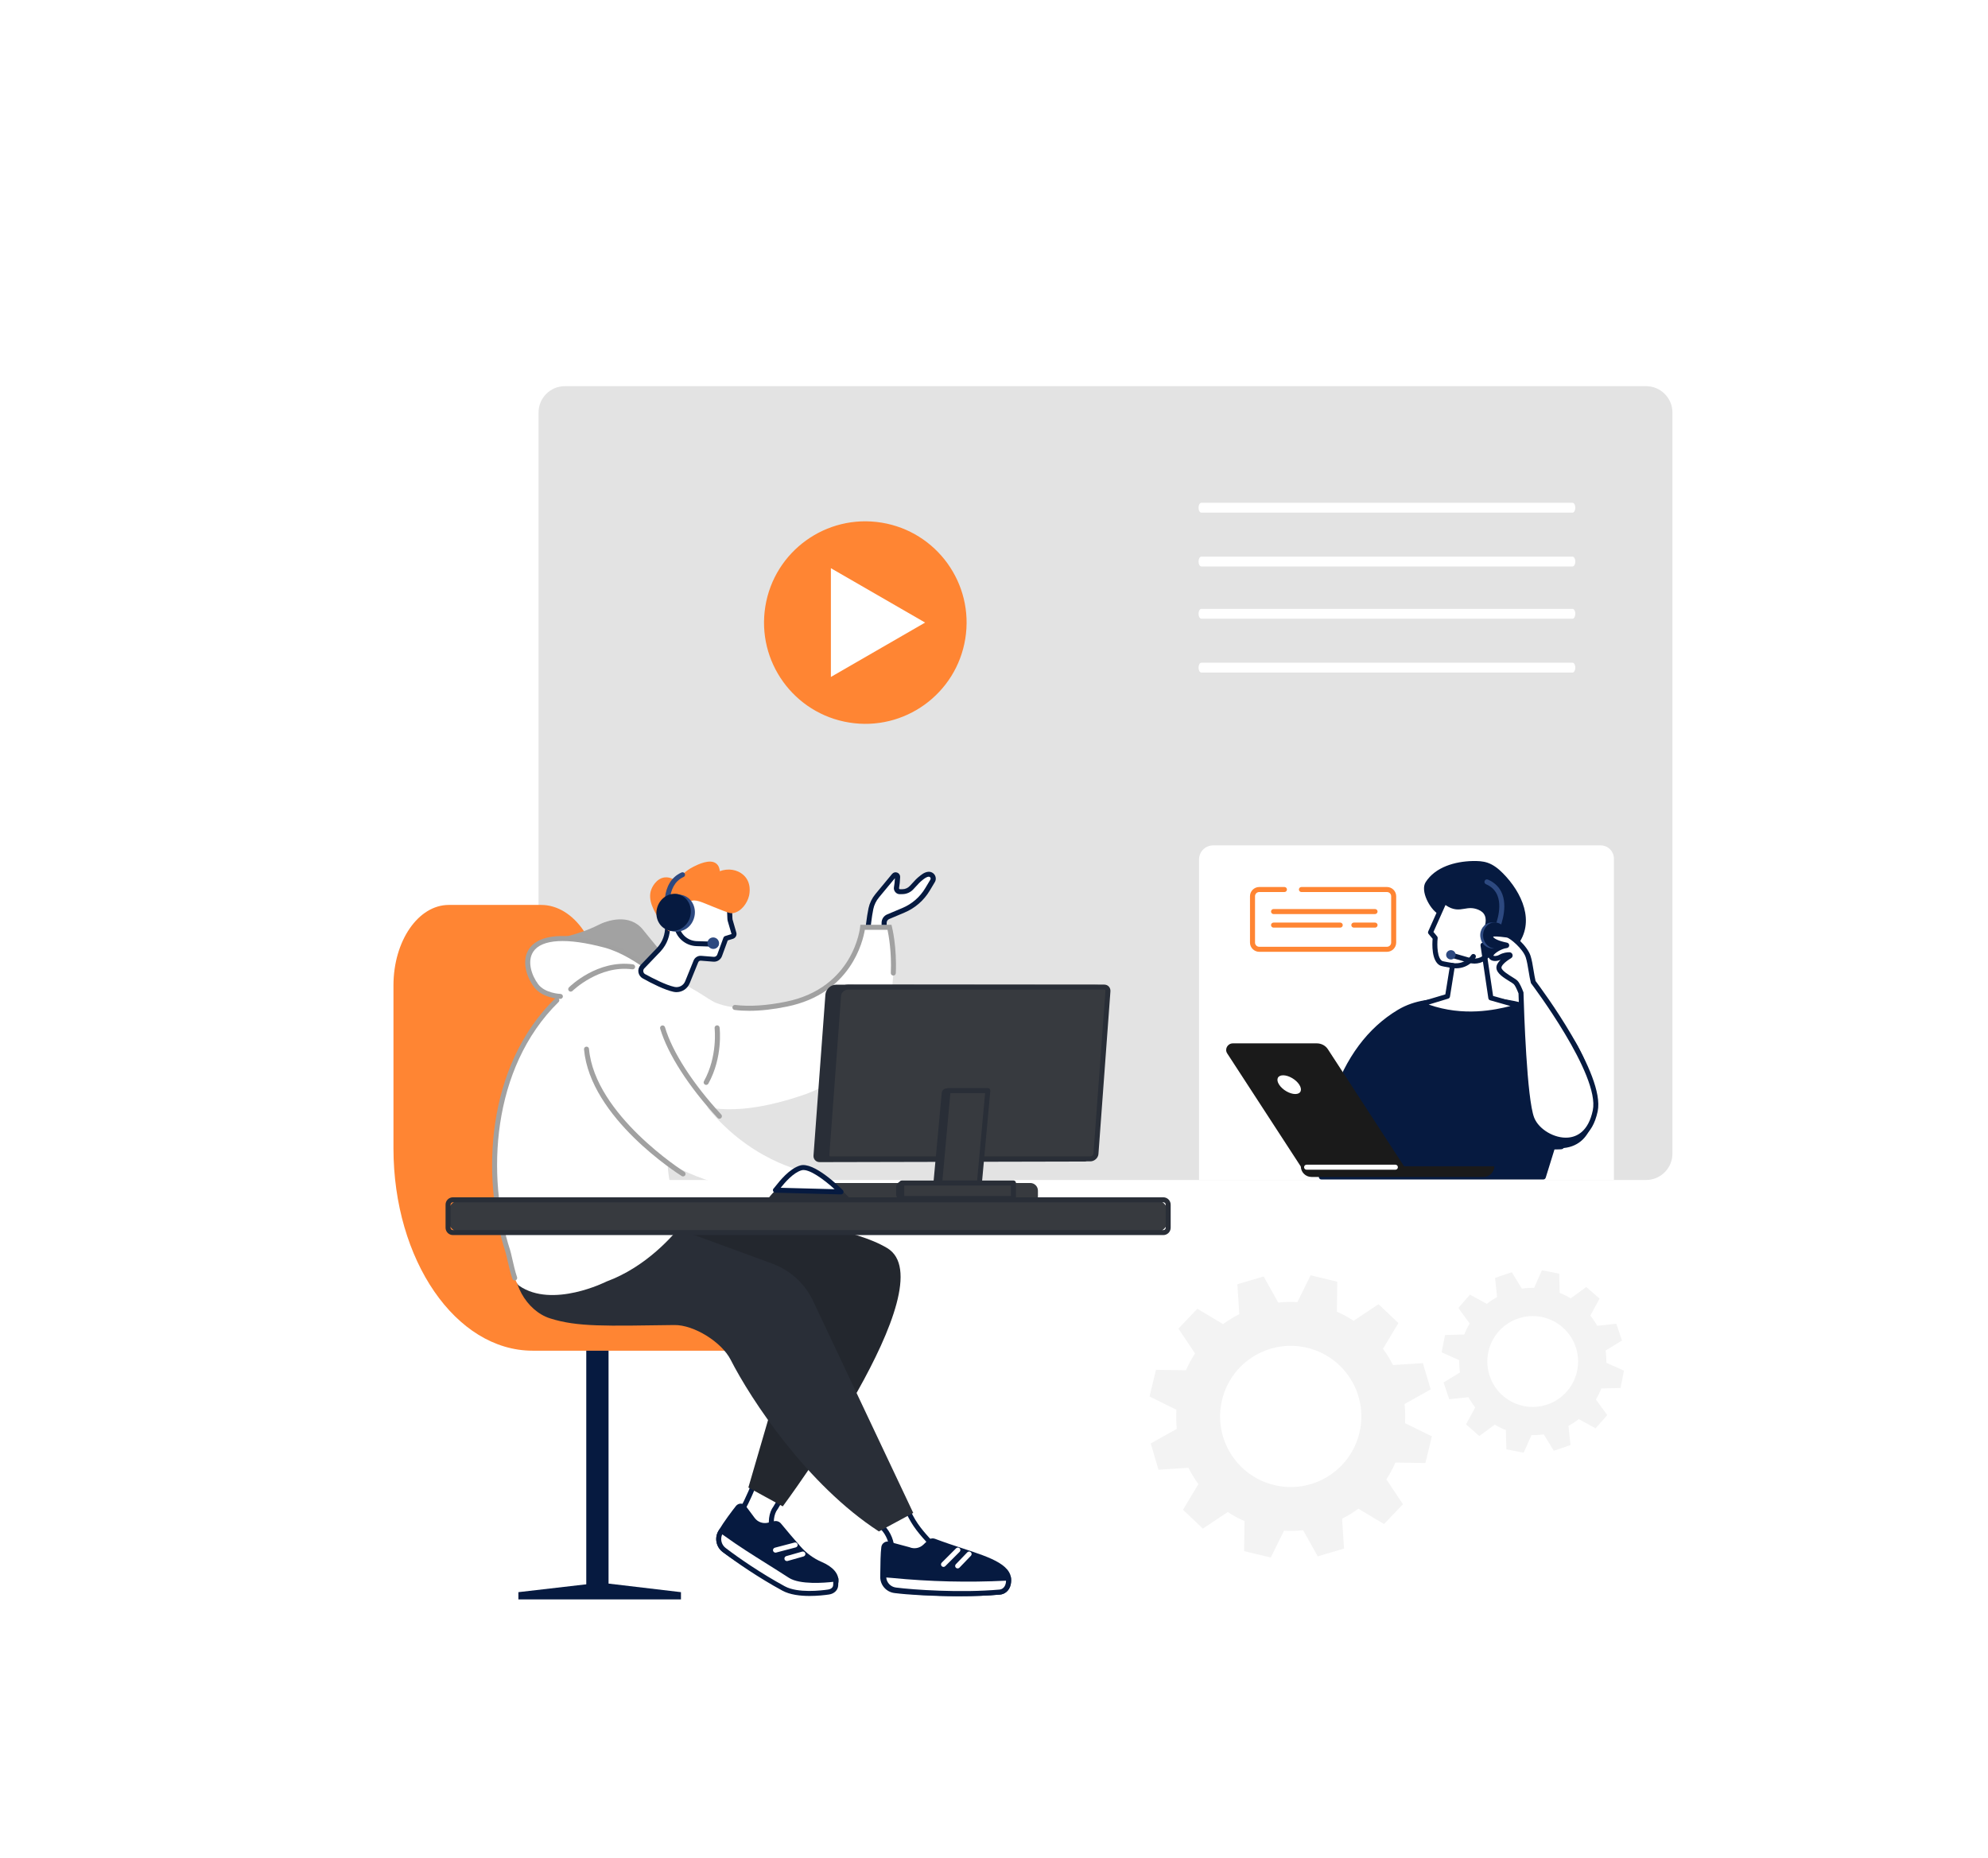<?xml version="1.0" encoding="UTF-8"?> <svg xmlns="http://www.w3.org/2000/svg" width="384" height="359" viewBox="0 0 384 359" fill="none"><path d="M98.214 218.714H112.5V233H98.214V218.714Z" fill="#004385"></path><g filter="url(#filter0_d_613_26)"><path d="M271.39 274.948C271.461 273.702 271.434 272.474 271.301 271.254L276.347 268.436L274.845 263.355L269.066 263.726C268.509 262.631 267.873 261.57 267.14 260.581L270.109 255.615L266.274 251.966L261.467 255.174C260.451 254.502 259.365 253.919 258.225 253.415L258.313 247.628L253.162 246.382L250.6 251.569C249.354 251.498 248.126 251.524 246.906 251.657L244.088 246.612L239.007 248.114L239.387 253.892C238.292 254.449 237.231 255.085 236.242 255.819L231.276 252.85L227.627 256.684L230.834 261.491C230.163 262.507 229.58 263.594 229.076 264.734L223.289 264.645L222.043 269.796L227.229 272.359C227.159 273.605 227.185 274.833 227.318 276.052L222.273 278.871L223.775 283.951L229.553 283.571C230.11 284.667 230.746 285.727 231.479 286.717L228.511 291.682L232.345 295.331L237.152 292.124C238.168 292.796 239.255 293.379 240.395 293.882L240.306 299.67L245.457 300.915L248.02 295.729C249.265 295.8 250.494 295.773 251.713 295.641L254.531 300.686L259.612 299.184L259.232 293.405C260.336 292.849 261.388 292.212 262.378 291.479L267.343 294.448L270.992 290.613L267.785 285.807C268.456 284.79 269.04 283.704 269.543 282.564L275.331 282.652L276.576 277.501L271.39 274.948ZM262.572 276.856C260.805 284.181 253.436 288.678 246.111 286.911C238.786 285.144 234.289 277.775 236.056 270.45C237.823 263.126 245.192 258.628 252.517 260.395C259.842 262.162 264.339 269.531 262.572 276.856Z" fill="#F3F3F3"></path><path d="M310.283 263.293C310.301 262.489 310.248 261.694 310.133 260.925L313.305 258.982L312.209 255.748L308.507 256.137C308.127 255.447 307.685 254.785 307.19 254.166L308.966 250.888L306.404 248.644L303.4 250.835C302.728 250.429 302.013 250.084 301.271 249.793L301.173 246.073L297.834 245.41L296.323 248.812C295.519 248.794 294.732 248.847 293.955 248.962L292.011 245.79L288.786 246.886L289.175 250.588C288.485 250.968 287.823 251.41 287.204 251.904L283.935 250.128L281.691 252.691L283.882 255.695C283.476 256.366 283.131 257.082 282.839 257.824L279.12 257.921L278.457 261.27L281.859 262.781C281.841 263.585 281.894 264.38 282.009 265.149L278.837 267.093L279.933 270.327L283.635 269.938C284.015 270.627 284.456 271.29 284.951 271.908L283.175 275.186L285.738 277.43L288.742 275.239C289.413 275.646 290.129 275.99 290.871 276.282L290.968 280.002L294.308 280.664L295.819 277.263C296.623 277.28 297.409 277.227 298.187 277.112L300.131 280.284L303.356 279.189L302.967 275.487C303.656 275.107 304.319 274.665 304.937 274.17L308.207 275.946L310.451 273.384L308.26 270.38C308.666 269.708 309.011 268.992 309.302 268.25L313.022 268.153L313.685 264.804L310.283 263.293ZM304.663 264.751C303.718 269.505 299.097 272.597 294.352 271.652C289.599 270.707 286.515 266.085 287.452 261.332C288.397 256.578 293.018 253.486 297.763 254.431C302.516 255.377 305.609 259.998 304.663 264.751Z" fill="#F3F3F3"></path><path d="M95.191 238.96C92.063 238.96 89.527 236.415 89.527 233.297V73.664C89.519 70.545 92.063 68 95.191 68H328.009C331.137 68 333.673 70.545 333.673 73.664V233.288C333.673 236.415 331.128 238.951 328.009 238.951H95.191V238.96Z" fill="white"></path><path d="M109.108 227.969C106.307 227.969 104.027 225.689 104.027 222.888V79.689C104.027 76.888 106.307 74.609 109.108 74.609H317.964C320.765 74.609 323.044 76.888 323.044 79.689V222.888C323.044 225.689 320.765 227.969 317.964 227.969H109.108Z" fill="#E3E3E3"></path><path d="M186.452 123.415C188.183 112.751 180.941 102.703 170.277 100.972C159.612 99.241 149.564 106.483 147.833 117.148C146.102 127.812 153.344 137.86 164.009 139.591C174.673 141.322 184.722 134.08 186.452 123.415Z" fill="#FF8533"></path><path d="M178.695 120.28L160.494 109.775V130.786L178.695 120.28Z" fill="white"></path><path d="M303.746 99.041H232.048C231.753 99.041 231.508 98.626 231.508 98.09C231.508 97.572 231.744 97.14 232.048 97.14H303.746C304.041 97.14 304.286 97.555 304.286 98.09C304.286 98.609 304.041 99.041 303.746 99.041Z" fill="white"></path><path d="M303.746 109.442H232.048C231.753 109.442 231.508 109.028 231.508 108.492C231.508 107.974 231.744 107.542 232.048 107.542H303.746C304.041 107.542 304.286 107.956 304.286 108.492C304.286 109.028 304.041 109.442 303.746 109.442Z" fill="white"></path><path d="M303.746 119.533H232.048C231.753 119.533 231.508 119.101 231.508 118.583C231.508 118.065 231.744 117.633 232.048 117.633H303.746C304.041 117.633 304.286 118.047 304.286 118.583C304.286 119.101 304.041 119.533 303.746 119.533Z" fill="white"></path><path d="M303.746 129.935H232.048C231.753 129.935 231.508 129.52 231.508 128.985C231.508 128.466 231.744 128.034 232.048 128.034H303.746C304.041 128.034 304.286 128.449 304.286 128.985C304.286 129.52 304.041 129.935 303.746 129.935Z" fill="white"></path><path d="M311.751 227.969H231.604V166.058C231.604 164.547 232.823 163.327 234.334 163.327H309.18C310.594 163.327 311.742 164.476 311.742 165.89V227.969H311.751Z" fill="white"></path><path d="M298.109 227.385L299.911 221.562C299.911 221.562 301.502 221.368 302.058 221.306C311.822 220.272 306.918 200.746 298.798 196.178C293.806 193.377 287.833 192.997 282.019 193.244C277.928 193.421 273.952 193.297 270.268 195.506C265.028 198.643 260.54 204.041 257.756 212.329L255.238 227.385H298.109Z" fill="#061A40"></path><path d="M298.108 227.871H255.229C255.088 227.871 254.955 227.809 254.858 227.703C254.769 227.597 254.725 227.447 254.752 227.315L257.27 212.259C257.27 212.232 257.279 212.206 257.288 212.188C259.921 204.324 264.206 198.572 270.011 195.1C273.395 193.077 276.911 192.953 280.631 192.82C281.082 192.803 281.533 192.785 281.992 192.767C287.055 192.546 293.567 192.697 299.036 195.763C304.646 198.917 309.1 209.449 307.695 216.261C307.023 219.513 305.044 221.474 302.111 221.792C301.713 221.837 300.776 221.951 300.282 222.004L298.568 227.527C298.506 227.73 298.32 227.871 298.108 227.871ZM255.803 226.908H297.755L299.46 221.421C299.513 221.236 299.672 221.112 299.866 221.085C299.866 221.085 301.457 220.891 302.022 220.829C305.203 220.493 306.352 218.055 306.758 216.067C308.092 209.59 303.887 199.588 298.576 196.611C293.328 193.66 286.984 193.527 282.054 193.739C281.594 193.757 281.144 193.775 280.684 193.792C277.088 193.916 273.695 194.031 270.523 195.931C264.93 199.279 260.795 204.837 258.233 212.453L255.803 226.908Z" fill="#061A40"></path><path d="M286.188 184.462C287.363 185.054 288.256 185.142 288.901 185.107C291.216 184.974 292.7 183.11 293.001 182.739C296.667 178.127 293.946 172.392 290.306 168.717C289.449 167.851 288.477 167.065 287.328 166.676C286.409 166.367 285.428 166.331 284.465 166.349C281.011 166.428 277.247 167.515 275.382 170.422C274.287 172.136 276.222 175.609 277.689 176.501C278.979 177.287 280.348 176.863 281.391 178.091C283.193 180.221 283.449 183.084 286.188 184.462Z" fill="#061A40"></path><path d="M279.614 192.485L280.568 186.547C280.356 186.521 278.598 186.22 278.395 186.114C276.769 185.301 277.22 181.219 277.22 181.219L276.318 180.141L279.022 174.098C281.894 176.492 282.91 174.142 285.755 175.317C288.591 176.492 287.054 179.655 287.054 179.655C287.054 179.655 289.377 178.63 288.874 180.875C288.503 182.571 287.266 182.677 286.453 182.606L287.964 192.794C287.964 192.794 292.832 194.181 293.778 194.428C292.549 194.367 284.076 198.06 274.463 194.031L279.614 192.485Z" fill="white"></path><path d="M283.979 196.39C281.072 196.39 277.75 195.922 274.277 194.473C274.092 194.393 273.968 194.208 273.977 194.004C273.986 193.801 274.127 193.624 274.322 193.563L279.181 192.113L280.012 186.945C279.393 186.839 278.404 186.662 278.183 186.547C276.477 185.699 276.637 182.324 276.725 181.369L275.947 180.442C275.832 180.3 275.797 180.106 275.877 179.938L278.58 173.894C278.642 173.753 278.766 173.656 278.916 173.621C279.066 173.585 279.217 173.621 279.331 173.718C280.789 174.937 281.646 174.796 282.715 174.61C283.59 174.46 284.58 174.301 285.932 174.858C286.833 175.229 287.442 175.821 287.743 176.616C288.052 177.438 287.955 178.312 287.805 178.94C288.202 178.895 288.644 178.94 288.98 179.214C289.404 179.558 289.528 180.15 289.351 180.972C289.139 181.917 288.565 182.986 287.018 183.092L288.406 192.414C289.483 192.723 293.115 193.748 293.91 193.96C294.149 194.022 294.299 194.261 294.264 194.499C294.228 194.747 294.007 194.923 293.76 194.906C293.601 194.897 293.027 195.038 292.426 195.197C290.703 195.63 287.69 196.39 283.979 196.39ZM275.965 194.084C282.715 196.452 288.777 195.109 291.754 194.367C290.075 193.898 287.964 193.297 287.831 193.253C287.646 193.2 287.513 193.05 287.487 192.856L285.976 182.668C285.958 182.518 286.002 182.377 286.099 182.271C286.197 182.165 286.347 182.103 286.488 182.12C287.593 182.209 288.167 181.811 288.397 180.769C288.503 180.291 288.45 180.044 288.361 179.973C288.176 179.823 287.584 179.947 287.239 180.097C287.054 180.177 286.833 180.132 286.7 179.991C286.559 179.841 286.524 179.629 286.612 179.443C286.621 179.434 287.257 178.074 286.833 176.96C286.63 176.421 286.214 176.033 285.56 175.759C284.465 175.308 283.687 175.432 282.874 175.573C281.823 175.75 280.736 175.927 279.208 174.849L276.884 180.053L277.591 180.901C277.679 180.998 277.714 181.131 277.697 181.263C277.538 182.712 277.644 185.195 278.607 185.672C278.819 185.752 280.392 186.026 280.613 186.052C280.745 186.07 280.86 186.132 280.939 186.238C281.019 186.344 281.054 186.476 281.028 186.609L280.074 192.546C280.047 192.732 279.915 192.882 279.738 192.935L275.965 194.084Z" fill="#061A40"></path><path d="M281.231 187.077C281.001 187.077 280.754 187.06 280.498 187.024C280.233 186.989 280.047 186.742 280.082 186.476C280.118 186.211 280.365 186.026 280.63 186.061C283.06 186.397 284.164 184.568 284.182 184.541C284.315 184.312 284.615 184.232 284.845 184.374C285.075 184.506 285.154 184.807 285.013 185.036C284.969 185.133 283.793 187.077 281.231 187.077Z" fill="#061A40"></path><path d="M284.804 186.167C284.45 186.167 284.097 186.114 283.744 186.017L280.448 185.063C280.192 184.992 280.041 184.718 280.121 184.462C280.192 184.206 280.466 184.055 280.722 184.135L284.017 185.089C285.334 185.469 286.73 184.851 287.322 183.614L287.993 182.218C288.108 181.979 288.4 181.873 288.638 181.988C288.877 182.103 288.983 182.394 288.868 182.633L288.197 184.029C287.552 185.363 286.226 186.167 284.804 186.167Z" fill="#061A40"></path><path d="M289.035 180.133C288.965 180.133 288.894 180.115 288.832 180.088C288.593 179.974 288.487 179.691 288.602 179.443C288.62 179.408 290.29 175.768 289.274 173.091C288.885 172.057 288.125 171.297 287.021 170.82C286.773 170.714 286.667 170.431 286.773 170.184C286.879 169.936 287.162 169.821 287.41 169.936C288.761 170.519 289.698 171.474 290.184 172.755C291.341 175.812 289.565 179.691 289.486 179.859C289.389 180.027 289.212 180.133 289.035 180.133Z" fill="#2D4980"></path><path d="M279.343 184.586C279.281 184.091 279.635 183.64 280.138 183.578C280.642 183.517 281.092 183.861 281.154 184.356C281.216 184.851 280.863 185.301 280.359 185.363C279.864 185.425 279.405 185.072 279.343 184.586Z" fill="#2D4980"></path><path d="M285.944 181.025C285.768 179.647 286.651 178.401 287.915 178.242C288.056 178.224 288.569 178.215 288.701 178.224C289.797 178.295 290.362 179.223 290.521 180.451C290.689 181.776 290.185 183.013 289.002 183.243C288.948 183.252 288.604 183.278 288.551 183.278C287.164 183.278 286.112 182.403 285.944 181.025Z" fill="#2D4980"></path><path d="M286.483 180.981C286.333 179.602 287.243 178.365 288.506 178.233C289.77 178.1 290.918 179.108 291.069 180.486C291.219 181.864 290.309 183.101 289.045 183.234C287.782 183.366 286.633 182.359 286.483 180.981Z" fill="#061A40"></path><path d="M291.025 182.686C291.078 182.677 291.078 182.616 291.025 182.607C290.027 182.412 287.509 181.794 288.021 180.672C288.207 180.257 290.292 180.548 291.14 180.663C291.988 180.778 294.621 183.04 295.196 184.816C295.637 186.176 295.823 188.359 296.185 189.746C296.185 189.746 309.651 207.479 308.149 214.618C306.284 223.516 297.537 220.264 295.903 216.111C294.453 212.436 293.906 195.622 293.8 191.831C293.623 191.372 293.172 190.232 292.766 189.817C292.253 189.278 289.62 188.147 289.532 186.998C289.47 186.123 290.919 185.134 291.626 184.71C291.741 184.639 291.688 184.462 291.555 184.462C291.14 184.462 290.504 184.533 289.877 184.886C288.834 185.47 287.73 185.151 288.039 184.436C288.33 183.782 289.832 182.828 291.025 182.686Z" fill="white"></path><path d="M302.458 220.759C299.559 220.759 296.44 218.806 295.451 216.288C294.011 212.63 293.454 196.832 293.313 191.928C292.977 191.062 292.641 190.382 292.411 190.152C292.297 190.029 291.925 189.799 291.563 189.578C290.476 188.906 289.125 188.076 289.045 187.033C289.001 186.477 289.345 185.929 289.849 185.434C289.08 185.77 288.25 185.743 287.808 185.337C287.499 185.054 287.419 184.639 287.596 184.232C287.826 183.702 288.577 183.101 289.425 182.686C288.603 182.412 287.87 182.015 287.587 181.476C287.419 181.158 287.419 180.804 287.57 180.46C287.826 179.903 288.639 179.832 291.077 180.159L291.183 180.177C292.27 180.318 295.018 182.748 295.636 184.657C295.893 185.452 296.069 186.494 296.228 187.51C296.352 188.253 296.467 188.951 296.608 189.525C297.704 190.983 310.091 207.603 308.607 214.706C307.573 219.619 304.631 220.591 302.97 220.732C302.811 220.75 302.634 220.759 302.458 220.759ZM291.563 183.976C291.837 183.976 292.076 184.153 292.155 184.427C292.235 184.692 292.12 184.975 291.881 185.116C290.556 185.92 289.99 186.618 290.017 186.954C290.061 187.502 291.369 188.314 292.076 188.747C292.544 189.039 292.915 189.269 293.118 189.481C293.542 189.923 293.966 190.912 294.249 191.663L294.276 191.743V191.822C294.373 195.215 294.921 212.312 296.343 215.935C297.236 218.197 300.293 219.999 302.89 219.778C304.596 219.637 306.805 218.603 307.662 214.521C309.093 207.673 295.919 190.214 295.787 190.037L295.725 189.958L295.698 189.861C295.53 189.233 295.407 188.474 295.274 187.669C295.115 186.698 294.947 185.69 294.709 184.957C294.179 183.322 291.669 181.219 291.051 181.131L290.945 181.113C289.31 180.893 288.656 180.901 288.418 180.954C288.418 180.981 288.427 180.999 288.435 181.025C288.594 181.343 289.487 181.803 291.095 182.121C291.351 182.174 291.528 182.395 291.519 182.66C291.51 182.916 291.316 183.128 291.051 183.163C289.99 183.287 288.656 184.162 288.462 184.621C288.462 184.63 288.453 184.63 288.453 184.639C288.577 184.71 289.045 184.78 289.619 184.462C290.353 184.056 291.077 183.976 291.563 183.976Z" fill="#061A40"></path><path d="M300.787 222.066C298.445 222.066 292.154 221.395 290.997 214.344C290.953 214.079 291.13 213.831 291.395 213.787C291.66 213.743 291.907 213.92 291.951 214.185C293.224 221.943 301.22 221.103 301.556 221.059C301.821 221.032 302.059 221.218 302.095 221.483C302.121 221.748 301.935 221.987 301.67 222.022C301.653 222.031 301.326 222.066 300.787 222.066Z" fill="#061A40"></path><path d="M251.335 225.486H271.303L256.495 202.716C256.035 202.001 255.223 201.576 254.357 201.576H238.152C237.118 201.576 236.5 202.681 237.048 203.52L251.335 225.486Z" fill="#1A1A1A"></path><path d="M247.077 209.555C247.722 210.553 249.118 211.366 250.196 211.366C251.265 211.366 251.61 210.553 250.965 209.555C250.32 208.557 248.924 207.744 247.846 207.744C246.768 207.752 246.423 208.557 247.077 209.555Z" fill="white"></path><path d="M253.322 227.385H286.571C287.711 227.385 288.638 226.457 288.638 225.318H251.264C251.264 226.466 252.183 227.385 253.322 227.385Z" fill="#1A1A1A"></path><path d="M269.528 225.989H252.379C252.113 225.989 251.893 225.777 251.893 225.503C251.893 225.229 252.105 225.017 252.379 225.017H269.528C269.794 225.017 270.014 225.229 270.014 225.503C270.014 225.777 269.794 225.989 269.528 225.989Z" fill="white"></path><path d="M267.901 171.854C268.617 171.854 269.2 172.437 269.2 173.152V182.103C269.2 182.819 268.617 183.402 267.901 183.402H243.232C242.517 183.402 241.934 182.819 241.934 182.103V173.152C241.934 172.437 242.517 171.854 243.232 171.854H267.901Z" fill="white"></path><path d="M267.901 183.888H243.232C242.251 183.888 241.447 183.084 241.447 182.103V173.152C241.447 172.172 242.251 171.368 243.232 171.368H248.1C248.366 171.368 248.586 171.58 248.586 171.854C248.586 172.119 248.374 172.34 248.1 172.34H243.232C242.781 172.34 242.419 172.702 242.419 173.152V182.103C242.419 182.554 242.781 182.916 243.232 182.916H267.901C268.352 182.916 268.714 182.554 268.714 182.103V173.152C268.714 172.702 268.352 172.34 267.901 172.34H251.378C251.113 172.34 250.893 172.128 250.893 171.854C250.893 171.589 251.105 171.368 251.378 171.368H267.901C268.882 171.368 269.686 172.172 269.686 173.152V182.103C269.686 183.084 268.882 183.888 267.901 183.888Z" fill="#FF8533"></path><path d="M265.602 176.598H245.996C245.731 176.598 245.51 176.377 245.51 176.112C245.51 175.847 245.722 175.626 245.996 175.626H265.602C265.867 175.626 266.088 175.839 266.088 176.112C266.079 176.377 265.867 176.598 265.602 176.598Z" fill="#FF8533"></path><path d="M265.605 179.214H261.505C261.24 179.214 261.02 179.002 261.02 178.728C261.02 178.463 261.232 178.242 261.505 178.242H265.605C265.87 178.242 266.091 178.463 266.091 178.728C266.082 179.002 265.87 179.214 265.605 179.214Z" fill="#FF8533"></path><path d="M258.878 179.214H245.996C245.731 179.214 245.51 179.002 245.51 178.728C245.51 178.463 245.722 178.242 245.996 178.242H258.878C259.143 178.242 259.364 178.463 259.364 178.728C259.364 179.002 259.152 179.214 258.878 179.214Z" fill="#FF8533"></path><path d="M161.008 232.616H199.001C199.823 232.616 200.485 231.953 200.485 231.132V230.036C200.485 229.214 199.823 228.552 199.001 228.552H161.008C160.186 228.552 159.523 229.214 159.523 230.036V231.132C159.523 231.953 160.195 232.616 161.008 232.616Z" fill="#373A3F"></path><path d="M164.25 231.671C159.735 226.29 152.94 225.486 148.293 231.671H164.25Z" fill="#292E37"></path><path d="M116.105 191.707V206.445C116.105 220.856 124.128 232.537 134.032 232.537C143.928 232.537 151.96 244.217 151.96 258.628C151.96 259.909 151.226 260.952 150.325 260.952H102.878C88.034 260.952 76 243.44 76 221.837V190.391C76 181.794 80.789 174.831 86.691 174.831H104.521C110.918 174.831 116.105 182.386 116.105 191.707Z" fill="#FF8533"></path><path d="M113.244 307.546H117.547V260.952H113.244V307.546Z" fill="#061A40"></path><path d="M131.533 307.604L116.671 305.846H115.31L100.131 307.604V309H131.533V307.604Z" fill="#061A40"></path><path d="M167.5 291.938L170.486 295.084C171.626 296.286 172.271 297.867 172.289 299.519L172.315 301.896L181.107 299.484C179.19 297.434 177.255 295.552 175.956 293.061L173.234 287.856L167.5 291.938Z" fill="white"></path><path d="M172.306 302.391C172.2 302.391 172.103 302.356 172.015 302.294C171.891 302.206 171.82 302.064 171.82 301.914L171.794 299.537C171.776 298 171.184 296.542 170.124 295.429L167.138 292.283C167.04 292.186 166.996 292.045 167.005 291.903C167.023 291.762 167.093 291.638 167.208 291.559L172.943 287.485C173.057 287.406 173.199 287.379 173.331 287.406C173.464 287.441 173.579 287.53 173.649 287.653L176.371 292.858C177.484 294.978 179.066 296.657 180.753 298.433C180.983 298.68 181.221 298.928 181.451 299.175C181.566 299.299 181.61 299.475 181.566 299.634C181.522 299.793 181.389 299.926 181.23 299.97L172.439 302.382C172.395 302.382 172.351 302.391 172.306 302.391ZM168.233 292.009L170.84 294.748C172.068 296.038 172.748 297.735 172.775 299.511L172.792 301.26L180.205 299.228C180.161 299.175 180.108 299.131 180.064 299.078C178.332 297.249 176.707 295.526 175.531 293.282L173.066 288.572L168.233 292.009Z" fill="#061A40"></path><path d="M170.706 298.937C170.53 300.218 170.521 302.533 170.494 304.662C170.477 305.996 171.484 307.127 172.809 307.295C176.556 307.772 185.913 308.249 193.149 307.595C193.644 307.551 194.518 307.189 194.766 305.952C195.587 301.799 188.36 300.783 180.434 297.77C180.125 297.655 179.772 297.726 179.533 297.956L178.676 298.786C177.819 299.617 176.556 299.847 175.46 299.378L171.714 298.38C171.272 298.177 170.777 298.459 170.706 298.937Z" fill="#061A40"></path><path d="M185.039 308.391C180.135 308.391 175.382 308.108 172.758 307.772C171.185 307.569 170.01 306.226 170.028 304.653L170.036 303.964C170.054 302.038 170.081 300.041 170.24 298.866C170.293 298.486 170.513 298.168 170.849 297.973C171.167 297.797 171.547 297.77 171.883 297.903L175.665 298.919C176.584 299.308 177.635 299.113 178.36 298.424L179.217 297.594C179.588 297.231 180.144 297.125 180.621 297.302C182.468 298 184.244 298.583 185.958 299.149C191.551 300.986 195.96 302.435 195.253 306.032C194.979 307.419 193.981 307.993 193.203 308.064C190.676 308.293 187.831 308.391 185.039 308.391ZM171.185 298.998C171.026 300.112 171.008 302.073 170.991 303.973L170.982 304.662C170.973 305.749 171.786 306.668 172.873 306.809C176.265 307.242 185.684 307.781 193.106 307.109C193.265 307.092 194.069 306.968 194.29 305.855C194.811 303.222 191.516 302.002 185.64 300.076C183.917 299.511 182.123 298.928 180.259 298.212C180.127 298.159 179.968 298.194 179.87 298.292L179.013 299.122C178.024 300.076 176.575 300.359 175.302 299.829L171.53 298.813C171.432 298.769 171.353 298.804 171.309 298.822C171.273 298.839 171.203 298.892 171.185 298.998Z" fill="#061A40"></path><path d="M170.7 304.247C170.7 304.247 170.7 304.459 170.692 304.565C170.674 305.899 171.681 307.03 173.007 307.198C176.753 307.675 185.907 308.24 193.143 307.586C193.638 307.542 194.512 307.18 194.76 305.943C194.831 305.563 194.786 304.883 194.786 304.883L194.274 304.909C186.958 305.272 179.633 305.095 172.344 304.388L170.7 304.247Z" fill="white"></path><path d="M185.73 308.373C180.305 308.373 175.216 307.975 172.945 307.684C171.373 307.48 170.197 306.137 170.215 304.565L170.224 304.238C170.224 304.105 170.286 303.981 170.383 303.893C170.48 303.805 170.613 303.761 170.745 303.769L172.389 303.902C179.634 304.609 186.994 304.786 194.257 304.423L194.769 304.397C195.025 304.388 195.255 304.582 195.273 304.847C195.282 304.927 195.317 305.607 195.237 306.04C194.964 307.427 193.965 308.002 193.188 308.072C190.793 308.284 188.231 308.373 185.73 308.373ZM171.187 304.768C171.266 305.766 172.044 306.588 173.069 306.712C176.347 307.136 185.562 307.781 193.099 307.1C193.258 307.083 194.062 306.959 194.283 305.846C194.31 305.731 194.319 305.554 194.319 305.386H194.301C186.994 305.749 179.59 305.572 172.3 304.856L171.187 304.768Z" fill="#061A40"></path><path d="M182.247 302.727C182.124 302.727 182 302.683 181.903 302.586C181.717 302.4 181.717 302.091 181.903 301.905L184.686 299.122C184.872 298.937 185.181 298.937 185.366 299.122C185.552 299.308 185.552 299.617 185.366 299.802L182.583 302.586C182.495 302.683 182.371 302.727 182.247 302.727Z" fill="white"></path><path d="M184.977 303.018C184.853 303.018 184.738 302.974 184.641 302.886C184.447 302.7 184.447 302.391 184.632 302.205L186.85 299.899C187.036 299.705 187.345 299.705 187.53 299.891C187.725 300.076 187.725 300.385 187.539 300.571L185.321 302.877C185.233 302.965 185.109 303.018 184.977 303.018Z" fill="white"></path><path d="M142.406 293.211C144.88 289.721 147.222 282.484 147.222 282.484L152.744 286.337L149.819 291.285C148.839 292.557 148.839 294.483 149.236 296.038L150.288 298.927L142.406 293.211Z" fill="white"></path><path d="M150.297 299.404C150.2 299.404 150.094 299.378 150.015 299.316L142.124 293.599C141.912 293.44 141.859 293.149 142.009 292.928C144.413 289.535 146.737 282.405 146.754 282.334C146.798 282.184 146.913 282.078 147.063 282.025C147.205 281.972 147.364 281.998 147.496 282.087L153.019 285.939C153.222 286.08 153.284 286.363 153.16 286.584L150.235 291.532C150.227 291.55 150.218 291.567 150.2 291.576C149.449 292.557 149.264 294.174 149.696 295.897L150.739 298.759C150.81 298.963 150.748 299.184 150.58 299.307C150.5 299.378 150.394 299.404 150.297 299.404ZM143.07 293.096L149.299 297.611L148.786 296.206C148.778 296.188 148.778 296.179 148.769 296.162C148.256 294.156 148.495 292.239 149.414 291.019L152.091 286.487L147.461 283.262C146.878 285.011 145.067 290.074 143.07 293.096Z" fill="#061A40"></path><path d="M142.53 291.267C141.726 292.283 140.277 294.182 139.191 296.011C138.501 297.16 138.802 298.636 139.862 299.448C141.294 300.544 145.685 303.354 148.548 305.156C150.235 306.217 152.17 306.835 154.158 306.95L156.986 307.109C157.887 307.162 158.797 307.074 159.672 306.835C160.537 306.596 161.421 306.19 161.456 305.563C161.554 303.902 159.91 302.824 158.461 302.205C156.835 301.507 155.395 300.42 154.229 299.095C153.01 297.699 151.525 295.985 150.474 294.686C150.262 294.43 149.926 294.315 149.608 294.395L148.45 294.677C147.293 294.96 146.082 294.527 145.367 293.573L143.679 291.302C143.405 290.896 142.831 290.887 142.53 291.267Z" fill="#061A40"></path><path d="M157.498 307.595C157.321 307.595 157.144 307.586 156.968 307.577L154.14 307.418C152.073 307.303 150.049 306.658 148.291 305.554C145.084 303.531 140.966 300.898 139.57 299.829C138.307 298.857 137.971 297.107 138.775 295.755C139.888 293.891 141.373 291.956 142.15 290.958C142.389 290.657 142.742 290.489 143.122 290.498C143.502 290.507 143.856 290.684 144.076 290.984L145.764 293.255C146.356 294.059 147.372 294.421 148.344 294.183L149.501 293.9C150.005 293.776 150.535 293.953 150.862 294.359C151.94 295.693 153.495 297.487 154.608 298.759C155.757 300.067 157.162 301.101 158.673 301.746C160.917 302.709 162.048 304.034 161.96 305.581C161.915 306.332 161.2 306.906 159.821 307.286C159.079 307.489 158.302 307.595 157.498 307.595ZM143.104 291.47C143.06 291.47 142.972 291.479 142.91 291.567C142.141 292.539 140.692 294.448 139.606 296.259C139.049 297.187 139.287 298.397 140.153 299.069C141.594 300.173 146.188 303.098 148.803 304.75C150.42 305.766 152.276 306.358 154.184 306.464L157.012 306.623C157.904 306.676 158.752 306.588 159.539 306.367C160.572 306.075 160.961 305.74 160.97 305.527C161.05 304.131 159.548 303.186 158.266 302.638C156.623 301.931 155.094 300.809 153.857 299.396C152.735 298.123 151.18 296.312 150.085 294.969C149.996 294.854 149.846 294.81 149.714 294.845L148.556 295.128C147.204 295.464 145.799 294.951 144.978 293.838L143.29 291.567C143.237 291.488 143.157 291.47 143.104 291.47Z" fill="#061A40"></path><path d="M139.359 295.729C139.359 295.729 139.244 295.914 139.191 296.003C138.501 297.151 138.802 298.627 139.862 299.44C142.08 301.145 146.489 304.237 151.348 306.888C154.114 308.39 159.018 307.728 160.06 307.568C160.785 307.462 161.386 306.968 161.412 306.234L161.448 305.059C161.448 305.059 155.042 305.987 152.638 304.423C148.371 301.657 144.28 299.29 140.154 296.303L139.359 295.729Z" fill="white"></path><path d="M156.376 308.337C154.574 308.337 152.586 308.107 151.128 307.312C146.542 304.821 142.16 301.808 139.58 299.828C138.317 298.857 137.981 297.107 138.785 295.755L138.953 295.481C139.023 295.366 139.138 295.287 139.271 295.26C139.403 295.234 139.536 295.26 139.651 295.34L140.455 295.923C143.22 297.92 145.924 299.616 148.787 301.41C150.13 302.249 151.526 303.124 152.922 304.025C154.768 305.227 159.663 304.838 161.395 304.591C161.536 304.573 161.678 304.617 161.784 304.706C161.89 304.803 161.952 304.935 161.943 305.086L161.908 306.261C161.881 307.18 161.165 307.904 160.14 308.054C159.301 308.178 157.905 308.337 156.376 308.337ZM139.509 296.436C139.085 297.337 139.341 298.432 140.154 299.06C142.708 301.021 147.046 303.999 151.579 306.464C154.088 307.834 158.647 307.295 159.99 307.091C160.414 307.029 160.918 306.764 160.936 306.217L160.953 305.607C159.292 305.801 154.503 306.199 152.383 304.829C150.996 303.928 149.608 303.062 148.265 302.214C145.394 300.412 142.672 298.715 139.88 296.692L139.509 296.436Z" fill="#061A40"></path><path d="M149.794 299.969C149.582 299.969 149.387 299.828 149.325 299.607C149.255 299.351 149.414 299.086 149.67 299.015L153.469 298.017C153.726 297.946 153.991 298.105 154.061 298.361C154.132 298.618 153.973 298.883 153.717 298.953L149.917 299.952C149.873 299.961 149.829 299.969 149.794 299.969Z" fill="white"></path><path d="M152.001 301.595C151.789 301.595 151.595 301.454 151.533 301.242C151.462 300.985 151.613 300.72 151.869 300.641L154.952 299.766C155.209 299.695 155.474 299.846 155.553 300.102C155.624 300.358 155.474 300.623 155.218 300.703L152.134 301.577C152.09 301.586 152.046 301.595 152.001 301.595Z" fill="white"></path><path d="M124.127 234.905C124.127 234.905 158.965 233.747 171.353 241.116C183.122 248.123 151.199 291.028 151.199 291.028L144.554 287.388L152.948 258.619C153.531 256.508 152.303 254.325 150.2 253.724L120.133 245.189L124.127 234.905Z" fill="#23272E"></path><path d="M106.244 254.705C111.563 256.393 116.952 256.172 130.268 255.995C134.049 255.942 139.404 259.309 141.118 262.675C145.058 270.406 155.864 286.849 169.763 295.87L176.398 292.292L157.19 251.63C155.643 248.149 152.745 245.437 149.167 244.129L115.583 231.812C115.583 231.812 106.809 229.073 101.702 238.368C100.792 240.029 100.174 241.523 99.767 242.866C98.389 247.46 101.667 253.256 106.244 254.705Z" fill="#292E37"></path><path d="M169.446 173.055L172.68 169.15C172.918 168.859 173.386 169.035 173.378 169.415C173.351 170.034 173.298 170.802 173.174 171.474C173.095 171.898 173.422 172.296 173.863 172.278C174.023 172.269 174.173 172.269 174.305 172.269C174.994 172.26 175.639 171.977 176.099 171.465C176.638 170.864 177.318 170.122 177.583 169.919C178.043 169.548 178.626 168.991 179.297 168.912H179.315C180.013 168.832 180.499 169.592 180.137 170.193L179.165 171.818C178.078 173.639 176.435 175.061 174.482 175.883L171.566 177.111C171.08 177.314 170.771 177.791 170.771 178.313L170.877 189.64L167.148 185.796C167.148 185.796 167.502 178.975 168.235 175.547C168.421 174.628 168.845 173.771 169.446 173.055Z" fill="white"></path><path d="M170.877 190.117C170.744 190.117 170.621 190.064 170.532 189.967L166.804 186.123C166.706 186.026 166.662 185.893 166.671 185.761C166.689 185.478 167.033 178.86 167.767 175.441C167.979 174.469 168.429 173.541 169.083 172.746L172.317 168.841C172.564 168.549 172.944 168.443 173.307 168.584C173.66 168.717 173.881 169.053 173.872 169.433C173.837 170.272 173.766 170.988 173.66 171.562C173.642 171.642 173.678 171.703 173.704 171.73C173.731 171.756 173.775 171.801 173.854 171.801C174.013 171.792 174.172 171.792 174.314 171.792C174.862 171.792 175.383 171.553 175.754 171.147C176.947 169.821 177.203 169.618 177.291 169.548C177.353 169.495 177.415 169.442 177.486 169.388C177.954 169 178.537 168.514 179.253 168.434C179.783 168.372 180.269 168.611 180.543 169.035C180.817 169.468 180.826 170.007 180.561 170.44L179.589 172.066C178.44 173.983 176.744 175.459 174.676 176.324L171.76 177.553C171.46 177.676 171.257 177.977 171.266 178.304L171.372 189.631C171.372 189.825 171.257 190.011 171.071 190.081C171 190.099 170.939 190.117 170.877 190.117ZM167.634 185.602L170.382 188.429L170.285 178.312C170.276 177.588 170.709 176.934 171.372 176.66L174.287 175.432C176.16 174.646 177.698 173.311 178.74 171.562L179.712 169.936C179.818 169.76 179.739 169.609 179.704 169.548C179.668 169.486 179.553 169.362 179.35 169.38C178.9 169.433 178.458 169.795 178.069 170.122C177.998 170.184 177.928 170.237 177.866 170.29C177.777 170.36 177.468 170.643 176.443 171.783C175.895 172.393 175.109 172.746 174.287 172.746C174.155 172.746 174.005 172.746 173.854 172.755C173.501 172.773 173.165 172.622 172.935 172.348C172.706 172.075 172.609 171.721 172.679 171.368C172.768 170.908 172.829 170.325 172.865 169.662L169.799 173.356C169.242 174.027 168.853 174.814 168.686 175.635C168.058 178.657 167.705 184.427 167.634 185.602Z" fill="#061A40"></path><path d="M107.031 181.44C107.031 181.44 111.714 180.681 115.611 178.684C117.219 177.862 121.548 176.378 124.172 179.585C126.098 181.935 128.546 185.098 131.338 187.855C132.495 189.004 132.875 190.744 132.875 190.744C132.875 190.744 129.2 190.055 122.502 187.855C115.796 185.655 107.031 181.44 107.031 181.44Z" fill="#A2A2A2"></path><path d="M137.055 193.086C137.055 193.086 141.022 196.24 151.943 193.996C165.532 191.204 166.628 179.161 166.628 179.161H171.814C171.814 179.161 178.123 203.936 154.611 211.738C131.109 219.54 127.371 207.099 127.371 207.099L137.055 193.086Z" fill="white"></path><path d="M117.165 247.584C117.165 247.584 106.713 252.885 100.263 248.396C99.238 247.681 98.46 242.848 98.08 241.69C92.425 224.364 95.615 199.324 113.843 188.394C120.611 184.338 128.704 188.306 133.21 190.735C134.854 191.619 137.195 193.192 137.452 193.351C141.657 195.816 128.589 212.621 128.881 223.48C129.058 230.01 130.684 232.554 131.947 233.553C132.672 234.118 132.831 235.143 132.274 235.868C130.056 238.783 124.79 244.765 117.165 247.584Z" fill="white"></path><path d="M129.182 196.867C129.597 200.101 130.587 204.201 132.928 208.424C140.403 221.872 152.464 225.716 155.424 226.299L151.112 229.912C151.112 229.912 123.421 232.634 114.312 205.155C114.312 205.155 110.804 194.296 118.606 191.61C120.232 191.053 122.361 190.727 124.411 191.522C127.936 192.891 129.041 196.399 129.182 196.867Z" fill="white"></path><path d="M108.24 192.503C108.24 192.503 105.024 192.406 103.54 190.409C100.518 186.336 100.165 178.154 116.873 182.607C122.324 184.065 127.661 188.951 127.661 188.951L132.229 193.996L108.24 192.503Z" fill="white"></path><path d="M110.238 191.584C110.114 191.584 109.99 191.54 109.893 191.442C109.708 191.257 109.708 190.948 109.893 190.762C110.114 190.541 115.398 185.372 122.263 186.309C122.528 186.344 122.714 186.592 122.678 186.857C122.643 187.122 122.395 187.307 122.13 187.272C115.742 186.406 110.618 191.407 110.573 191.451C110.485 191.531 110.361 191.584 110.238 191.584Z" fill="#A1A1A1"></path><path d="M131.938 227.279C131.85 227.279 131.761 227.253 131.682 227.209C130.957 226.758 114.002 215.97 112.809 202.734C112.782 202.469 112.986 202.231 113.251 202.213C113.516 202.186 113.754 202.381 113.772 202.655C114.921 215.422 132.026 226.281 132.194 226.396C132.424 226.537 132.486 226.838 132.344 227.059C132.256 227.2 132.097 227.279 131.938 227.279Z" fill="#A1A1A1"></path><path d="M136.4 209.6C136.321 209.6 136.241 209.582 136.162 209.538C135.932 209.405 135.844 209.114 135.976 208.884C138.662 204.042 138.035 198.688 138.035 198.635C137.999 198.37 138.194 198.131 138.459 198.096C138.724 198.06 138.962 198.255 138.998 198.52C139.024 198.75 139.66 204.245 136.824 209.361C136.736 209.511 136.568 209.6 136.4 209.6Z" fill="#A1A1A1"></path><path d="M138.963 216.138C138.831 216.138 138.707 216.085 138.61 215.979C133.035 209.953 128.988 203.662 127.521 198.732C127.442 198.476 127.592 198.21 127.848 198.131C128.104 198.051 128.37 198.202 128.449 198.458C129.872 203.256 133.839 209.405 139.317 215.325C139.502 215.519 139.485 215.829 139.29 216.005C139.202 216.094 139.087 216.138 138.963 216.138Z" fill="#A1A1A1"></path><path d="M99.433 247.381C99.229 247.381 99.044 247.257 98.973 247.054C98.584 245.949 98.266 244.527 98.001 243.378C97.851 242.707 97.719 242.132 97.621 241.841C92.912 227.421 93.91 205.95 107.226 192.9C107.42 192.715 107.72 192.715 107.906 192.909C108.092 193.103 108.092 193.404 107.897 193.589C94.882 206.357 93.919 227.394 98.54 241.54C98.646 241.876 98.779 242.442 98.938 243.166C99.194 244.288 99.512 245.684 99.874 246.736C99.963 246.992 99.83 247.266 99.583 247.354C99.539 247.372 99.486 247.381 99.433 247.381Z" fill="#A1A1A1"></path><path d="M144.732 195.286C143.742 195.286 142.788 195.233 141.895 195.118C141.63 195.083 141.445 194.844 141.471 194.579C141.507 194.314 141.745 194.128 142.01 194.155C144.802 194.499 148.107 194.279 151.844 193.519C164.93 190.833 166.131 179.223 166.14 179.108L166.184 178.666H172.193L172.281 179.028C172.325 179.187 173.253 182.934 173.032 188.014C173.023 188.279 172.802 188.491 172.528 188.474C172.263 188.465 172.051 188.235 172.069 187.97C172.246 183.932 171.654 180.689 171.433 179.638H167.05C166.679 181.873 164.338 191.946 152.047 194.464C149.397 195.012 146.949 195.286 144.732 195.286Z" fill="#A1A1A1"></path><path d="M108.242 192.988C108.233 192.988 108.233 192.988 108.224 192.988C108.083 192.988 104.76 192.856 103.152 190.691C101.606 188.606 100.714 185.505 102.216 183.296C103.55 181.325 107.208 179.523 116.998 182.138C120.355 183.031 123.642 185.178 125.816 186.812C126.028 186.971 126.072 187.281 125.913 187.493C125.754 187.705 125.445 187.749 125.233 187.59C123.13 185.999 119.958 183.932 116.75 183.075C109.541 181.149 104.654 181.423 103.02 183.844C101.792 185.655 102.631 188.367 103.939 190.126C105.264 191.919 108.233 192.025 108.259 192.025C108.524 192.034 108.737 192.255 108.728 192.52C108.719 192.776 108.498 192.988 108.242 192.988Z" fill="#A1A1A1"></path><path d="M149.797 229.939C150.035 229.798 152.262 226.352 154.701 225.636C157.139 224.92 162.449 230.275 162.449 230.275L149.797 229.939Z" fill="white"></path><path d="M162.448 230.761H162.439L149.778 230.425C149.566 230.416 149.38 230.275 149.318 230.063C149.265 229.877 149.336 229.674 149.486 229.559C149.539 229.506 149.672 229.329 149.795 229.179C150.599 228.163 152.473 225.786 154.558 225.168C157.191 224.39 162.227 229.365 162.793 229.93C162.934 230.071 162.969 230.284 162.89 230.46C162.819 230.646 162.642 230.761 162.448 230.761ZM150.794 229.48L161.211 229.753C159.152 227.871 156.192 225.689 154.832 226.095C153.215 226.573 151.633 228.437 150.794 229.48Z" fill="#061A40"></path><path d="M130.196 191.151C131.283 191.381 132.37 190.797 132.785 189.772L134.42 185.743C134.588 185.355 134.976 185.116 135.401 185.151L137.822 185.346C138.334 185.39 138.82 185.081 138.997 184.595L140.19 181.334C140.19 181.326 140.198 181.326 140.198 181.326L141.444 180.937C141.692 180.857 141.833 180.601 141.762 180.345L141.029 177.8C140.888 177.305 141.064 174.699 140.552 174.619C140.552 174.619 132.6 169.99 129.392 173.029C128.544 173.833 128.226 175.052 128.473 176.201L128.783 177.65C129.127 179.285 128.898 181.008 128.032 182.43C127.802 182.81 127.528 183.172 127.219 183.499L124.082 186.768C123.543 187.325 123.685 188.244 124.356 188.624C125.929 189.472 128.491 190.789 130.196 191.151Z" fill="white"></path><path d="M130.674 191.681C130.489 191.681 130.294 191.663 130.1 191.619C128.386 191.257 125.921 190.011 124.154 189.03C123.703 188.774 123.394 188.341 123.314 187.828C123.235 187.316 123.403 186.804 123.756 186.424L126.893 183.154C127.167 182.854 127.423 182.518 127.635 182.165C128.413 180.884 128.66 179.311 128.324 177.738L128.015 176.289C127.732 174.946 128.139 173.559 129.075 172.667C132.38 169.521 139.934 173.683 140.747 174.151C141.383 174.354 141.41 175.414 141.445 176.731C141.454 177.067 141.472 177.535 141.498 177.641L142.231 180.186C142.373 180.68 142.09 181.211 141.595 181.37L140.57 181.688L139.457 184.727C139.201 185.416 138.52 185.858 137.787 185.796L135.366 185.602C135.154 185.584 134.951 185.708 134.871 185.902L133.237 189.922C132.813 191.009 131.788 191.681 130.674 191.681ZM130.303 190.674C131.16 190.85 132.017 190.4 132.344 189.587L133.979 185.558C134.226 184.966 134.818 184.612 135.446 184.665L137.867 184.86C138.167 184.886 138.45 184.701 138.547 184.418L139.74 181.158C139.793 181.016 139.916 180.901 140.058 180.848L141.304 180.46L140.561 177.915C140.5 177.703 140.491 177.358 140.473 176.766C140.455 176.289 140.429 175.326 140.314 175.026C140.314 175.026 140.314 175.026 140.305 175.026C140.226 174.981 132.627 170.608 129.729 173.373C129.031 174.036 128.731 175.079 128.951 176.095L129.261 177.544C129.649 179.355 129.358 181.175 128.448 182.677C128.2 183.084 127.909 183.472 127.582 183.826L124.445 187.104C124.295 187.263 124.224 187.475 124.26 187.696C124.295 187.908 124.419 188.094 124.613 188.2C126.018 188.968 128.616 190.32 130.303 190.674Z" fill="#061A40"></path><path d="M133.245 177.438C133.06 176.006 132.326 175.406 132.6 174.761C132.751 174.407 133.122 174.23 133.325 174.133C134.367 173.647 135.49 174.292 137.813 175.211C140.694 176.36 141.021 176.51 141.63 176.404C143.177 176.121 144.334 174.513 144.679 173.082C144.776 172.675 145.235 170.528 143.61 169.053C142.443 167.992 140.65 167.701 139.042 168.311C138.997 167.869 138.856 167.224 138.335 166.826C137.115 165.872 134.8 167.029 133.988 167.427C133.237 167.798 131.867 168.62 130.683 170.29C130.444 170.087 129.543 169.38 128.395 169.512C126.672 169.715 125.894 171.606 125.823 171.792C124.993 173.895 126.415 176.148 127.493 177.853C128.271 179.081 128.598 179.346 129.172 179.912C129.287 179.876 129.428 179.832 129.579 179.779C130.029 179.638 130.268 179.143 130.1 178.701L130.091 178.675C129.914 178.206 129.826 177.703 129.87 177.208C129.905 176.81 130.012 176.404 130.303 176.245C130.771 175.989 131.416 176.342 131.514 176.395C132.106 176.722 132.335 177.314 132.432 177.765C132.494 178.056 133.307 177.915 133.245 177.438Z" fill="#FF8533"></path><path d="M138.325 182.907C138.316 182.907 138.316 182.907 138.307 182.907L134.561 182.792C132.334 182.722 130.497 181.069 130.196 178.869L129.94 176.97C129.905 176.705 130.09 176.457 130.355 176.422C130.62 176.386 130.868 176.572 130.903 176.837L131.159 178.737C131.398 180.477 132.847 181.776 134.596 181.829L138.343 181.944C138.608 181.953 138.82 182.174 138.811 182.439C138.802 182.704 138.59 182.907 138.325 182.907Z" fill="#061A40"></path><path d="M129.039 177.067C128.818 177.067 128.615 176.908 128.571 176.687C128.518 176.44 127.325 170.502 131.646 168.558C131.893 168.452 132.176 168.558 132.282 168.797C132.388 169.044 132.282 169.327 132.043 169.433C128.43 171.059 129.508 176.431 129.516 176.484C129.569 176.749 129.401 177.005 129.145 177.058C129.11 177.067 129.075 177.067 129.039 177.067Z" fill="#2D4980"></path><path d="M138.793 182.704C139.049 182.148 138.801 181.485 138.245 181.22C137.679 180.955 137.008 181.193 136.752 181.741C136.495 182.298 136.743 182.96 137.299 183.225C137.856 183.491 138.528 183.261 138.793 182.704Z" fill="#2D4980"></path><path d="M134.039 177.429C134.649 175.538 133.73 173.55 131.998 172.985C131.804 172.923 131.088 172.773 130.894 172.746C129.33 172.561 128.287 173.718 127.748 175.406C127.165 177.226 127.545 179.099 129.153 179.744C129.224 179.77 129.71 179.903 129.78 179.912C131.724 180.283 133.429 179.32 134.039 177.429Z" fill="#2D4980"></path><path d="M133.28 177.217C133.855 175.309 132.901 173.338 131.151 172.817C129.402 172.296 127.52 173.409 126.954 175.318C126.38 177.226 127.334 179.196 129.084 179.718C130.833 180.248 132.706 179.126 133.28 177.217Z" fill="#061A40"></path><path d="M89.131 238.13H223.061C224.483 238.13 225.641 236.972 225.641 235.55V234.374C225.641 232.952 224.483 231.794 223.061 231.794H89.131C87.708 231.794 86.551 232.952 86.551 234.374V235.55C86.542 236.972 87.7 238.13 89.131 238.13Z" fill="#373A3F"></path><path d="M224.704 238.616H87.487C86.701 238.616 86.064 237.979 86.064 237.193V232.74C86.064 231.954 86.701 231.317 87.487 231.317H224.704C225.49 231.317 226.126 231.954 226.126 232.74V237.193C226.126 237.979 225.49 238.616 224.704 238.616ZM87.487 232.28C87.231 232.28 87.028 232.484 87.028 232.74V237.193C87.028 237.449 87.231 237.653 87.487 237.653H224.704C224.96 237.653 225.163 237.449 225.163 237.193V232.74C225.163 232.484 224.96 232.28 224.704 232.28H87.487Z" fill="#292E37"></path><path d="M209.55 223.931L158.339 224.037C157.888 224.037 157.579 223.71 157.614 223.277L159.911 192.193C159.964 191.433 160.68 190.727 161.458 190.727L211.971 190.771L209.55 223.931Z" fill="#292E37"></path><path d="M158.338 224.523C157.985 224.523 157.658 224.39 157.437 224.143C157.216 223.904 157.11 223.586 157.137 223.242L159.434 192.158C159.514 191.133 160.459 190.241 161.466 190.241L211.979 190.285C212.112 190.285 212.244 190.338 212.333 190.435C212.421 190.532 212.474 190.665 212.457 190.797L210.027 223.957C210.009 224.214 209.797 224.408 209.55 224.408L158.338 224.523ZM161.466 191.204C160.954 191.204 160.441 191.699 160.397 192.229L158.1 223.312C158.1 223.365 158.1 223.436 158.153 223.48C158.197 223.524 158.268 223.551 158.347 223.551L209.108 223.445L211.467 191.248L161.466 191.204Z" fill="#292E37"></path><path d="M210.611 223.887H160.442C159.991 223.887 159.682 223.56 159.718 223.127L161.988 192.317C162.05 191.46 162.89 190.7 163.764 190.7H213.279C213.73 190.7 214.039 191.027 214.004 191.46L211.689 222.897C211.653 223.427 211.141 223.887 210.611 223.887Z" fill="#373A3F"></path><path d="M210.611 224.373H160.443C160.089 224.373 159.763 224.24 159.542 223.993C159.321 223.754 159.215 223.436 159.232 223.092L161.503 192.282C161.583 191.169 162.616 190.223 163.765 190.223H213.28C213.633 190.223 213.96 190.356 214.181 190.603C214.402 190.842 214.508 191.16 214.49 191.504L212.175 222.941C212.122 223.719 211.398 224.373 210.611 224.373ZM163.765 191.186C163.147 191.186 162.51 191.752 162.466 192.353L160.195 223.162C160.195 223.215 160.195 223.286 160.248 223.339C160.293 223.383 160.363 223.41 160.443 223.41H210.611C210.894 223.41 211.195 223.145 211.212 222.871L213.527 191.434C213.527 191.381 213.527 191.31 213.474 191.257C213.43 191.213 213.359 191.186 213.28 191.186H163.765Z" fill="#292E37"></path><path d="M180.029 231.485H187.707L189.625 210.713C189.651 210.466 189.475 210.28 189.227 210.28H182.848C182.362 210.28 181.955 210.66 181.902 211.164L180.029 231.485Z" fill="#292E37"></path><path d="M181.24 231.485H188.918L190.8 210.704H183.122L181.24 231.485Z" fill="#373A3F"></path><path d="M188.918 231.963H181.24C181.107 231.963 180.975 231.91 180.887 231.804C180.798 231.706 180.754 231.565 180.763 231.433L182.654 210.66C182.68 210.413 182.883 210.218 183.131 210.218H190.809C190.941 210.218 191.074 210.271 191.162 210.377C191.251 210.474 191.295 210.616 191.286 210.748L189.395 231.521C189.369 231.777 189.165 231.963 188.918 231.963ZM181.77 231H188.476L190.279 211.19H183.573L181.77 231Z" fill="#292E37"></path><path d="M193.567 231.874H174.208C173.598 231.874 173.104 231.379 173.104 230.77V229.338C173.104 228.729 173.598 228.234 174.208 228.234H193.567C194.176 228.234 194.671 228.729 194.671 229.338V230.77C194.671 231.379 194.176 231.874 193.567 231.874Z" fill="#292E37"></path><path d="M195.747 228.552H174.18V231.547H195.747V228.552Z" fill="#373A3F"></path><path d="M195.757 232.033H174.189C173.924 232.033 173.703 231.821 173.703 231.547V228.552C173.703 228.287 173.915 228.066 174.189 228.066H195.757C196.022 228.066 196.243 228.278 196.243 228.552V231.547C196.234 231.821 196.022 232.033 195.757 232.033ZM174.666 231.07H195.271V229.038H174.666V231.07Z" fill="#292E37"></path></g><defs><filter id="filter0_d_613_26" x="26" y="18" width="357.673" height="341" filterUnits="userSpaceOnUse" color-interpolation-filters="sRGB"><feFlood flood-opacity="0" result="BackgroundImageFix"></feFlood><feColorMatrix in="SourceAlpha" type="matrix" values="0 0 0 0 0 0 0 0 0 0 0 0 0 0 0 0 0 0 127 0" result="hardAlpha"></feColorMatrix><feOffset></feOffset><feGaussianBlur stdDeviation="25"></feGaussianBlur><feComposite in2="hardAlpha" operator="out"></feComposite><feColorMatrix type="matrix" values="0 0 0 0 0 0 0 0 0 0 0 0 0 0 0 0 0 0 0.1 0"></feColorMatrix><feBlend mode="normal" in2="BackgroundImageFix" result="effect1_dropShadow_613_26"></feBlend><feBlend mode="normal" in="SourceGraphic" in2="effect1_dropShadow_613_26" result="shape"></feBlend></filter></defs></svg> 